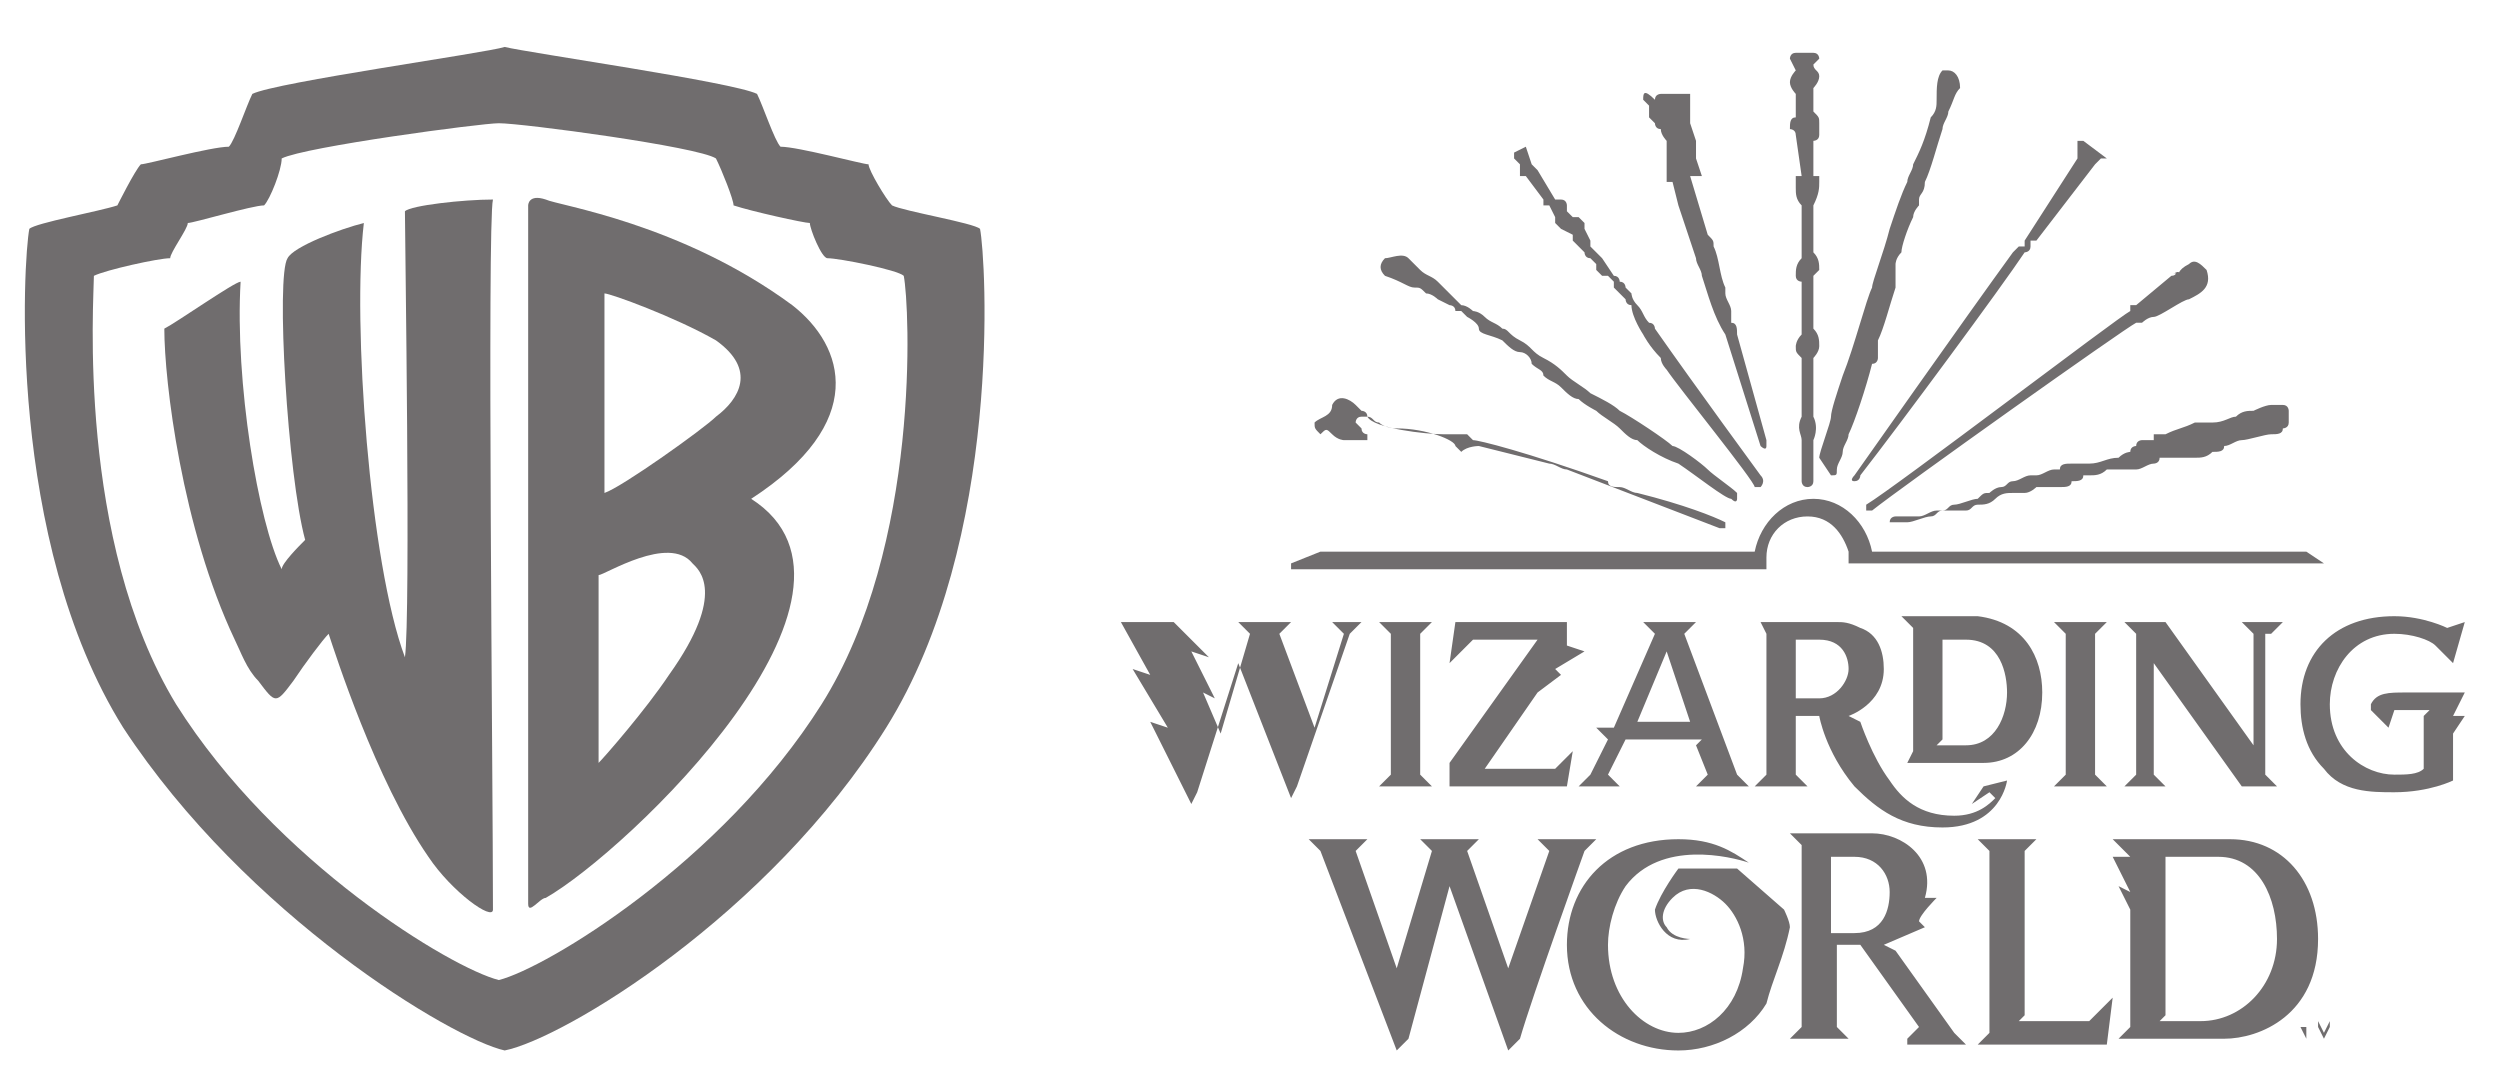 <?xml version="1.0" encoding="utf-8"?>
<!-- Generator: Adobe Illustrator 22.0.0, SVG Export Plug-In . SVG Version: 6.00 Build 0)  -->
<svg version="1.1" id="Isolation_Mode" xmlns="http://www.w3.org/2000/svg" xmlns:xlink="http://www.w3.org/1999/xlink" x="0px"
	 y="0px" width="42.6px" height="18.6px" viewBox="0 0 42.6 18.6" style="enable-background:new 0 0 42.6 18.6;"
	 xml:space="preserve">
<style type="text/css">
	.st0{fill:#706D6E;}
</style>
<g>
	<g>
		<g>
			<path class="st0" d="M8.5,2.1C8.2,2.1,5.2,2.5,4.8,2.7C4.8,2.9,4.6,3.4,4.5,3.5c-0.2,0-1.2,0.3-1.3,0.3c0,0.1-0.3,0.5-0.3,0.6
				C2.7,4.4,1.8,4.6,1.6,4.7C1.6,5.1,1.3,9.2,3,12c1.7,2.7,4.7,4.5,5.5,4.7c0.8-0.2,3.8-2,5.5-4.7c1.7-2.7,1.5-6.8,1.4-7.3
				c-0.1-0.1-1.1-0.3-1.3-0.3c-0.1,0-0.3-0.5-0.3-0.6c-0.1,0-1-0.2-1.3-0.3c0-0.1-0.2-0.6-0.3-0.8C11.9,2.5,8.9,2.1,8.5,2.1
				 M12.9,1.6c0.1,0.2,0.3,0.8,0.4,0.9c0.3,0,1.4,0.3,1.5,0.3c0,0.1,0.3,0.6,0.4,0.7c0.2,0.1,1.4,0.3,1.5,0.4
				c0.1,0.5,0.4,5.3-1.6,8.5c-2,3.2-5.5,5.3-6.5,5.5c-0.9-0.2-4.4-2.3-6.5-5.5c-2-3.2-1.7-8-1.6-8.5C0.6,3.8,1.7,3.6,2,3.5
				c0,0,0.3-0.6,0.4-0.7c0.1,0,1.2-0.3,1.5-0.3c0.1-0.1,0.3-0.7,0.4-0.9c0.4-0.2,4-0.7,4.3-0.8C9,0.9,12.5,1.4,12.9,1.6"/>
			<path class="st0" d="M11.8,9.6c-0.4-0.5-1.5,0.2-1.6,0.2c0,0.6,0,2.7,0,3.2c0,0,0,0,0,0c0.1-0.1,0.8-0.9,1.2-1.5
				C12.4,10.1,11.9,9.7,11.8,9.6 M12.2,7.1c0.4-0.3,0.7-0.8,0-1.3C11.5,5.4,10.4,5,10.3,5c0,0.9,0,3.2,0,3.4
				C10.6,8.3,12,7.3,12.2,7.1 M9.3,15.3c-0.1,0-0.3,0.3-0.3,0.1c0-4,0-8.1,0-11.9c0,0,0-0.2,0.3-0.1c0.2,0.1,2.3,0.4,4.2,1.8
				c0.9,0.7,1.3,2-0.7,3.3C15.3,10.1,10.7,14.5,9.3,15.3"/>
			<path class="st0" d="M4.1,4.8C4,4.8,3,5.5,2.8,5.6C2.8,6.5,3.1,9,4,10.9c0.1,0.2,0.2,0.5,0.4,0.7c0.3,0.4,0.3,0.4,0.6,0
				c0.2-0.3,0.5-0.7,0.6-0.8c0.1,0.3,0.8,2.5,1.7,3.8c0.4,0.6,1.1,1.1,1.1,0.9c0-2.2-0.1-11.7,0-12.1C7.9,3.4,7,3.5,6.9,3.6
				c0,0.4,0.1,6.9,0,7.6C6.3,9.6,6,5.5,6.2,3.8C5.8,3.9,5,4.2,4.9,4.4c-0.2,0.3,0,3.7,0.3,4.8C5.1,9.3,4.8,9.6,4.8,9.7
				C4.4,8.9,4,6.5,4.1,4.8"/>
		</g>
	</g>
	<g>
		<g>
			<path class="st0" d="M30.1,17.1c-0.3,0.5-0.9,0.8-1.5,0.8c-1,0-1.9-0.7-1.9-1.8c0-1,0.7-1.8,1.9-1.8c0.6,0,0.9,0.2,1.2,0.4
				c-0.3-0.1-1.5-0.4-2.1,0.4c-0.2,0.3-0.3,0.7-0.3,1c0,0.9,0.6,1.5,1.2,1.5c0.5,0,1-0.4,1.1-1.1c0.1-0.5-0.1-0.9-0.3-1.1
				c-0.2-0.2-0.6-0.4-0.9-0.1c-0.2,0.2-0.2,0.4-0.1,0.5c0.1,0.2,0.4,0.2,0.4,0.2c-0.4,0.1-0.6-0.3-0.6-0.5c0.1-0.3,0.4-0.7,0.4-0.7
				l1,0l0.8,0.7c0,0,0.1,0.2,0.1,0.3C30.4,16.3,30.2,16.7,30.1,17.1z M32.5,17.7l0.2-0.2l-1-1.4h-0.4v1.4l0.2,0.2h-1l0.2-0.2v-3.1
				l-0.2-0.2h1.4c0.5,0,1.1,0.4,0.9,1.1l0.2,0c0,0-0.3,0.3-0.3,0.4l0.1,0.1l0,0l-0.7,0.3l0.2,0.1l1,1.4l0.2,0.2H32.5z M32.2,15.2
				c0-0.3-0.2-0.6-0.6-0.6h-0.4v1.3h0.4C32.1,15.9,32.2,15.5,32.2,15.2z M35.6,17.4l-1.2,0l0.1-0.1v-2.8l0.2-0.2h-1l0.2,0.2v3.1
				l-0.2,0.2h2.2L36,17L35.6,17.4z M39.5,16c0,1.3-1,1.7-1.6,1.7h-1.8l0.2-0.2v-2l-0.2-0.4l0.2,0.1L36,14.6l0.3,0L36,14.3h2
				C38.9,14.3,39.5,15,39.5,16z M38.8,16c0-0.7-0.3-1.4-1-1.4h-0.9v2.7l-0.1,0.1h0.7C38.2,17.4,38.8,16.8,38.8,16z M30.8,8.8
				c0.4,0,0.6,0.3,0.7,0.6l0,0l0,0c0,0.1,0,0.2,0,0.2h8.1V9.6l-0.3-0.2c0,0-7.4,0-7.4,0c-0.1-0.5-0.5-0.9-1-0.9h0h0
				c-0.5,0-0.9,0.4-1,0.9c-0.1,0-7.4,0-7.4,0L22,9.6v0.1h8.1c0,0,0-0.1,0-0.2l0,0l0,0C30.1,9.1,30.4,8.8,30.8,8.8L30.8,8.8z
				 M30.6,2.3C30.6,2.3,30.6,2.3,30.6,2.3L30.7,3L30.6,3c0,0,0,0,0,0.1c0,0,0,0,0,0.1c0,0.1,0,0.2,0.1,0.3c0,0,0,0,0,0l0,0.1
				c0,0.1,0,0.3,0,0.5l0,0.3c-0.1,0.1-0.1,0.2-0.1,0.3c0,0.1,0.1,0.1,0.1,0.1l0,0c0,0.2,0,0.3,0,0.5l0,0.4c-0.1,0.1-0.1,0.2-0.1,0.2
				c0,0.1,0,0.1,0.1,0.2c0,0.1,0,0.1,0,0.2l0,0l0,0.8c-0.1,0.2,0,0.3,0,0.4c0,0.1,0,0.7,0,0.7c0,0,0,0.1,0.1,0.1c0,0,0.1,0,0.1-0.1
				c0-0.2,0-0.6,0-0.7c0,0,0.1-0.2,0-0.4l0-0.1c0-0.1,0-0.1,0-0.2l0-0.2c0-0.1,0-0.1,0-0.2l0-0.2c0,0,0-0.1,0-0.1
				c0,0,0.1-0.1,0.1-0.2c0-0.1,0-0.2-0.1-0.3l0-0.1c0,0,0-0.1,0-0.1l0-0.7c0,0,0.1-0.1,0.1-0.1c0-0.1,0-0.2-0.1-0.3l0-0.8
				C31,3.3,31,3.2,31,3.1c0,0,0-0.1,0-0.1L30.9,3l0,0c0-0.1,0-0.2,0-0.3l0-0.3c0,0,0.1,0,0.1-0.1c0,0,0-0.1,0-0.2
				c0-0.1,0-0.1-0.1-0.2l0-0.4c0,0,0.1-0.1,0.1-0.2c0-0.1-0.1-0.1-0.1-0.2L31,1l0,0c0,0,0-0.1-0.1-0.1c-0.1,0-0.1,0-0.2,0l0,0
				c0,0-0.1,0-0.1,0l0,0c0,0,0,0,0,0c-0.1,0-0.1,0.1-0.1,0.1l0,0l0.1,0.2c0,0-0.1,0.1-0.1,0.2c0,0.1,0.1,0.2,0.1,0.2l0,0.4
				c-0.1,0-0.1,0.1-0.1,0.2C30.5,2.2,30.6,2.2,30.6,2.3z M28,1.7C28.1,1.7,28.1,1.7,28,1.7l0.1,0.1l0,0c0,0,0,0.1,0,0.1
				c0,0,0,0.1,0,0.1c0,0,0,0,0,0l0.1,0.1l0,0l0,0c0,0,0,0,0,0c0,0,0,0,0,0c0,0,0,0.1,0.1,0.1c0,0.1,0.1,0.2,0.1,0.2c0,0,0,0,0,0.1
				c0,0,0,0.1,0,0.1c0,0,0,0.1,0,0.1l0,0.1c0,0,0,0.1,0,0.1c0,0,0,0.1,0,0.2c0,0,0,0,0,0l0.1,0c0,0,0,0,0,0c0,0,0,0,0,0l0.1,0.4
				c0.1,0.3,0.2,0.6,0.3,0.9c0,0.1,0.1,0.2,0.1,0.3c0.1,0.3,0.2,0.7,0.4,1l0.6,1.9c0,0,0.1,0.1,0.1,0c0,0,0,0,0,0c0,0,0-0.1,0-0.1
				l-0.5-1.8c0-0.1,0-0.2-0.1-0.2l0,0l0,0c0-0.1,0-0.2,0-0.2c0-0.1-0.1-0.2-0.1-0.3l0-0.1c-0.1-0.2-0.1-0.5-0.2-0.7
				c0-0.1,0-0.1-0.1-0.2l-0.3-1c0,0,0,0,0,0c0,0,0,0,0,0L29,3c0,0,0,0,0,0l0,0l0,0l0,0c0,0,0,0,0,0l-0.1-0.3l0,0c0,0,0,0,0,0l0,0
				c0,0,0,0,0,0l0,0l0,0l0-0.1l0-0.2l-0.1-0.3c0-0.1,0-0.1,0-0.2c0,0,0,0,0,0c0,0,0,0,0-0.1c0,0,0-0.1,0-0.1c0,0,0-0.1,0-0.1l-0.1,0
				l-0.1,0l0,0c0,0,0,0,0,0l-0.1,0c-0.1,0-0.1,0-0.1,0c0,0,0,0,0,0l-0.1,0l0,0c0,0-0.1,0-0.1,0.1C28,1.5,28,1.6,28,1.7
				C28,1.6,28,1.7,28,1.7z M22.7,7.4C22.7,7.4,22.7,7.4,22.7,7.4c0.1,0.1,0.2,0.1,0.2,0.1c0,0,0.1,0,0.1,0c0,0,0,0,0.1,0
				c0,0,0.1,0,0.1,0c0,0,0,0,0,0c0,0,0.1,0,0.1,0c0,0,0-0.1,0-0.1c0,0-0.1,0-0.1-0.1c0,0-0.1-0.1-0.1-0.1c0,0,0-0.1,0.1-0.1
				c0,0,0.1,0,0.1,0c0.1,0,0.1,0.1,0.2,0.1c0.1,0.1,0.3,0.1,0.3,0.1c0.5,0,1,0.2,1,0.3c0.1,0.1,0.1,0.1,0.1,0.1l0,0l0,0
				c0.1-0.1,0.3-0.1,0.3-0.1l1.2,0.3c0.1,0,0.2,0.1,0.3,0.1L29.3,9c0,0,0,0,0,0c0,0,0.1,0,0.1,0c0,0,0,0,0-0.1c0,0,0,0,0,0
				c-0.2-0.1-0.7-0.3-1.5-0.5c-0.1,0-0.2-0.1-0.3-0.1c-0.1,0-0.2,0-0.2-0.1c-1.4-0.5-2.2-0.7-2.3-0.7C25,7.4,25,7.4,25,7.4
				c0,0,0,0,0,0c0,0,0,0,0,0l0,0l0,0c0,0-0.2,0-0.4,0c-0.3,0-1.2-0.1-1.3-0.3c0-0.1-0.1-0.1-0.1-0.1c0,0-0.1-0.1-0.1-0.1
				c-0.1-0.1-0.3-0.2-0.4,0c0,0.2-0.2,0.2-0.3,0.3c0,0.1,0,0.1,0.1,0.2C22.6,7.3,22.6,7.3,22.7,7.4z M37.4,7.2
				c-0.2,0.1-0.3,0.1-0.5,0.2c-0.1,0-0.1,0-0.2,0l0,0c0,0,0,0,0,0c0,0,0,0,0,0l0,0l0,0.1l0,0c0,0,0,0,0,0c0,0,0,0,0,0c0,0,0,0,0,0
				c0,0,0,0,0,0c0,0,0,0-0.1,0c0,0-0.1,0-0.1,0c0,0-0.1,0-0.1,0.1c0,0-0.1,0-0.1,0.1c0,0-0.1,0-0.2,0.1c-0.2,0-0.3,0.1-0.5,0.1
				c0,0,0,0-0.1,0c0,0,0,0,0,0c0,0,0,0-0.1,0c0,0-0.1,0-0.1,0c-0.1,0-0.2,0-0.2,0.1c0,0-0.1,0-0.1,0c-0.1,0-0.2,0.1-0.3,0.1l-0.1,0
				c-0.1,0-0.2,0.1-0.3,0.1c-0.1,0-0.1,0.1-0.2,0.1c-0.1,0-0.2,0.1-0.2,0.1c-0.1,0-0.1,0-0.2,0.1c-0.1,0-0.3,0.1-0.4,0.1
				c-0.1,0-0.1,0.1-0.2,0.1c0,0-0.1,0-0.1,0c-0.1,0-0.2,0.1-0.3,0.1c0,0-0.1,0-0.1,0c0,0-0.1,0-0.1,0c0,0-0.1,0-0.1,0
				c-0.1,0,0,0-0.1,0c0,0-0.1,0-0.1,0.1c0,0,0,0,0.1,0c0,0,0.1,0,0.2,0c0.1,0,0.3-0.1,0.4-0.1c0.1,0,0.1-0.1,0.2-0.1
				c0.1,0,0.1,0,0.2,0c0,0,0.1,0,0.2,0c0.1,0,0.1-0.1,0.2-0.1c0.1,0,0.2,0,0.3-0.1c0.1-0.1,0.2-0.1,0.3-0.1c0,0,0.1,0,0.1,0
				c0,0,0,0,0,0c0,0,0.1,0,0.1,0c0.1,0,0.2-0.1,0.2-0.1c0,0,0.1,0,0.1,0c0.1,0,0.1,0,0.2,0c0,0,0,0,0.1,0l0,0c0.1,0,0.2,0,0.2-0.1
				c0.1,0,0.2,0,0.2-0.1l0.1,0c0.1,0,0.2,0,0.3-0.1c0.1,0,0.1,0,0.2,0c0,0,0.1,0,0.1,0c0,0,0,0,0.1,0c0,0,0.1,0,0.1,0
				c0.1,0,0.2-0.1,0.3-0.1l0,0c0,0,0.1,0,0.1-0.1c0,0,0,0,0.1,0c0,0,0.1,0,0.1,0c0.1,0,0.3,0,0.4,0c0.1,0,0.2,0,0.3-0.1
				c0.1,0,0.2,0,0.2-0.1c0.1,0,0.2-0.1,0.3-0.1c0.1,0,0.4-0.1,0.5-0.1c0.1,0,0.2,0,0.2-0.1c0,0,0.1,0,0.1-0.1c0,0,0-0.1,0-0.1
				c0,0,0-0.1,0-0.1c0,0,0-0.1-0.1-0.1l0,0c0,0-0.1,0-0.2,0c-0.1,0-0.3,0.1-0.3,0.1c-0.1,0-0.2,0-0.3,0.1c-0.1,0-0.2,0.1-0.4,0.1
				c0,0-0.1,0-0.1,0L37.4,7.2z M37,4.7l-0.6,0.5c0,0,0,0-0.1,0c0,0,0,0,0,0.1c-0.2,0.1-4,3-4.5,3.3c0,0,0,0.1,0,0.1v0
				c0,0,0.1,0,0.1,0c0.5-0.4,4.3-3.1,4.5-3.2c0,0,0.1,0,0.1,0c0,0,0,0,0,0c0,0,0.1-0.1,0.2-0.1c0.1,0,0.5-0.3,0.6-0.3
				c0.2-0.1,0.4-0.2,0.3-0.5c-0.1-0.1-0.2-0.2-0.3-0.1c-0.2,0.1-0.2,0.2-0.2,0.3C37.2,4.6,37.1,4.6,37,4.7C37.1,4.6,37.1,4.6,37,4.7
				C37.1,4.6,37.1,4.6,37,4.7C37.1,4.6,37.1,4.7,37,4.7z M24.1,4.9c0.1,0,0.1,0,0.2,0.1c0.1,0,0.2,0.1,0.2,0.1s0.2,0.1,0.2,0.1
				c0,0,0.1,0,0.1,0.1c0,0,0.1,0,0.1,0s0,0,0.1,0.1c0,0,0.2,0.1,0.2,0.2s0.2,0.1,0.4,0.2c0.1,0.1,0.2,0.2,0.3,0.2
				c0.1,0,0.2,0.1,0.2,0.2c0.1,0.1,0.2,0.1,0.2,0.2c0.1,0.1,0.2,0.1,0.3,0.2c0.1,0.1,0.2,0.2,0.3,0.2c0.1,0.1,0.3,0.2,0.3,0.2
				c0.1,0.1,0.3,0.2,0.4,0.3c0.1,0.1,0.2,0.2,0.3,0.2c0.1,0.1,0.4,0.3,0.7,0.4c0.3,0.2,0.8,0.6,0.9,0.6c0.1,0.1,0.1,0,0.1,0
				s0,0,0-0.1c-0.1-0.1-0.4-0.3-0.5-0.4s-0.5-0.4-0.6-0.4c-0.1-0.1-0.7-0.5-0.9-0.6c-0.1-0.1-0.3-0.2-0.5-0.3
				c-0.1-0.1-0.3-0.2-0.4-0.3c-0.1-0.1-0.2-0.2-0.4-0.3c-0.2-0.1-0.2-0.2-0.4-0.3c-0.2-0.1-0.2-0.2-0.3-0.2
				c-0.1-0.1-0.2-0.1-0.3-0.2c-0.1-0.1-0.2-0.1-0.2-0.1c0,0-0.1-0.1-0.2-0.1c0,0-0.3-0.3-0.4-0.4c-0.1-0.1-0.2-0.1-0.3-0.2
				c0,0-0.1-0.1-0.2-0.2c-0.1-0.1-0.3,0-0.4,0c-0.1,0.1-0.1,0.2,0,0.3C23.9,4.8,24,4.9,24.1,4.9z M31.2,8.1
				C31.2,8.1,31.2,8.1,31.2,8.1C31.2,8.1,31.3,8.2,31.2,8.1c0.1,0,0.1,0,0.1-0.1c0-0.1,0.1-0.2,0.1-0.3c0-0.1,0.1-0.2,0.1-0.3
				c0.1-0.2,0.3-0.8,0.4-1.2C32,6.2,32,6.1,32,6.1c0,0,0,0,0,0c0,0,0-0.1,0-0.2c0,0,0-0.1,0-0.1c0.1-0.2,0.2-0.6,0.3-0.9
				c0,0,0-0.1,0-0.1c0,0,0-0.1,0-0.1c0,0,0,0,0-0.1c0,0,0-0.1,0-0.1c0,0,0,0,0,0c0,0,0-0.1,0.1-0.2c0-0.1,0.1-0.4,0.2-0.6
				c0-0.1,0.1-0.2,0.1-0.2c0,0,0,0,0-0.1c0-0.1,0.1-0.1,0.1-0.3c0.1-0.2,0.2-0.6,0.3-0.9c0-0.1,0.1-0.2,0.1-0.3
				c0.1-0.2,0.1-0.3,0.2-0.4c0-0.2-0.1-0.3-0.2-0.3c-0.1,0-0.1,0-0.1,0l0,0c-0.1,0.1-0.1,0.3-0.1,0.5c0,0.1,0,0.2-0.1,0.3
				c-0.1,0.4-0.2,0.6-0.3,0.8c0,0.1-0.1,0.2-0.1,0.3c-0.1,0.2-0.2,0.5-0.3,0.8c-0.1,0.4-0.3,0.9-0.3,1c-0.1,0.2-0.3,1-0.5,1.5
				c-0.1,0.3-0.2,0.6-0.2,0.7c0,0.1-0.2,0.6-0.2,0.7C31.2,8.1,31.2,8.1,31.2,8.1z M35.9,2.7l-0.4-0.3c0,0-0.1,0-0.1,0
				c0,0,0,0.1,0,0.1l0,0.1c0,0,0,0.1,0,0.1l-0.9,1.4c0,0,0,0,0,0l0,0.1c0,0,0,0,0,0l-0.1,0c0,0,0,0-0.1,0.1c0,0,0,0,0,0l0,0
				c0,0,0,0,0,0c-0.8,1.1-2.7,3.8-2.7,3.8c0,0-0.1,0.1,0,0.1c0.1,0,0.1-0.1,0.1-0.1c0.7-0.9,2.4-3.2,2.8-3.8c0,0,0,0,0,0h0
				c0,0,0,0,0,0c0,0,0.1,0,0.1-0.1l0-0.1c0,0,0,0,0,0l0.1,0c0,0,0,0,0,0l1-1.3c0,0,0.1-0.1,0.1-0.1l0.1,0
				C35.9,2.8,35.9,2.8,35.9,2.7L35.9,2.7C36,2.7,36,2.7,35.9,2.7z M26.2,14.3l0.2,0.2l-0.7,2l-0.7-2l0.2-0.2h-1l0.2,0.2l-0.6,2
				l-0.7-2l0.2-0.2h-1l0.2,0.2l1.3,3.4l0.2-0.2l0.7-2.6l1,2.8l0.2-0.2c0.2-0.7,1.1-3.2,1.1-3.2l0.2-0.2H26.2z M24.4,10.6h-0.9
				l0.2,0.2v2.4l-0.2,0.2h0.9l-0.2-0.2v-2.4L24.4,10.6z M35.9,10.6H35l0.2,0.2v2.4L35,13.4h0.9l-0.2-0.2v-2.4L35.9,10.6z M26.7,11
				v-0.4h-1.9l-0.1,0.7l0.4-0.4h1.1L24.7,13v0.4h2l0.1-0.6c0,0-0.3,0.3-0.3,0.3h-1.2l0.9-1.3l0.4-0.3l-0.1-0.1l0.5-0.3L26.7,11z
				 M34.2,13.3c0,0-0.1,0.8-1.1,0.8c-0.7,0-1.1-0.3-1.5-0.7c-0.5-0.6-0.6-1.2-0.6-1.2l-0.4,0c0,0,0,1,0,1l0.2,0.2h-0.9l0.2-0.2v-2.4
				L30,10.6h1.3c0.1,0,0.2,0,0.4,0.1c0.3,0.1,0.4,0.4,0.4,0.7c0,0.6-0.6,0.8-0.6,0.8l0,0l0.2,0.1c0,0,0.2,0.6,0.5,1
				c0.2,0.3,0.5,0.6,1.1,0.6c0.4,0,0.6-0.2,0.7-0.3l-0.1-0.1l-0.3,0.2l0.2-0.3L34.2,13.3z M31,11.9c0.3,0,0.5-0.3,0.5-0.5
				c0-0.2-0.1-0.5-0.5-0.5h-0.4v1H31z M38.7,10.8l0.2-0.2h-0.7l0.2,0.2c0,0.1,0,1.9,0,1.9l-1.5-2.1l-0.7,0l0.2,0.2c0,0,0,2.4,0,2.4
				l-0.2,0.2h0.7l-0.2-0.2v-1.9l1.5,2.1h0.6l-0.2-0.2V10.8z M29.8,13.4h-0.9l0.2-0.2l-0.2-0.5l0.1-0.1h-1.3l-0.3,0.6l0.2,0.2h-0.7
				l0.2-0.2l0.3-0.6l-0.2-0.2h0.3l0.7-1.6L28,10.6h0.9l-0.2,0.2l0.9,2.4L29.8,13.4z M28.8,12.3l-0.4-1.2l-0.5,1.2H28.8z M34.8,11.8
				c0,0.7-0.4,1.2-1,1.2h-1.3l0.1-0.2v-2.1l-0.2-0.2c0,0,1,0,1.3,0C34.5,10.6,34.8,11.2,34.8,11.8z M34.2,11.8
				c0-0.3-0.1-0.9-0.7-0.9h-0.4v1.7L33,12.7l0.5,0C34,12.7,34.2,12.2,34.2,11.8z M22.7,10.6l0.2,0.2l-0.5,1.6l-0.6-1.6l0.2-0.2
				l-0.9,0l0.2,0.2l-0.5,1.7l-0.3-0.7l0.2,0.1l-0.4-0.8l0.3,0.1L20,10.6h-0.9l0.5,0.9l-0.3-0.1l0.6,1l-0.3-0.1l0.7,1.4l0.1-0.2
				l0.7-2.2l0.9,2.3l0.1-0.2l0.9-2.6l0.2-0.2H22.7z M42,11.8l-1,0c-0.3,0-0.5,0-0.6,0.2c0,0,0,0.1,0,0.1l0.3,0.3l0.1-0.3l0,0l0,0
				l0,0h0.6l-0.1,0.1v0.9c-0.1,0.1-0.3,0.1-0.5,0.1c-0.5,0-1.1-0.4-1.1-1.2c0-0.6,0.4-1.2,1.1-1.2c0.3,0,0.6,0.1,0.7,0.2
				c0.1,0.1,0.3,0.3,0.3,0.3l0.2-0.7l-0.3,0.1c0,0-0.4-0.2-0.9-0.2c-1,0-1.6,0.6-1.6,1.5c0,0.4,0.1,0.8,0.4,1.1
				c0.3,0.4,0.8,0.4,1.2,0.4c0.6,0,1-0.2,1-0.2l0-0.8l0.2-0.3l-0.2,0L42,11.8z M30,8.1c0,0-1.1-1.5-1.8-2.5c0,0,0-0.1-0.1-0.1
				c-0.1-0.1-0.1-0.2-0.2-0.3c-0.1-0.1-0.1-0.2-0.1-0.2c0,0,0,0,0,0c0,0-0.1-0.1-0.1-0.1c0,0,0,0,0,0c0,0,0-0.1-0.1-0.1
				c0,0,0-0.1-0.1-0.1l0,0l-0.2-0.3l0,0l0,0c0,0-0.1-0.1-0.1-0.1l0,0l0,0l-0.1-0.1l0,0l0,0c0,0,0,0,0,0c0,0,0,0,0-0.1c0,0,0,0,0,0
				l0,0L27,3.9l0-0.1l0,0c0,0-0.1-0.1-0.1-0.1l-0.1,0l-0.1-0.1l0,0c0,0,0-0.1,0-0.1c0,0,0-0.1-0.1-0.1c0,0,0,0-0.1,0l0,0l-0.3-0.5
				l0,0c0,0,0,0,0,0l-0.1-0.1L26,2.5c0,0,0,0,0,0c0,0,0,0,0,0l-0.2,0.1c0,0,0,0.1,0,0.1l0.1,0.1l0,0.1c0,0,0,0,0,0.1L26,3l0.3,0.4
				l0,0c0,0,0,0,0,0c0,0,0,0,0,0c0,0,0,0.1,0,0.1c0,0,0,0,0,0l0.1,0l0.1,0.2l0,0.1l0,0l0.1,0.1L26.8,4l0,0c0,0,0,0,0,0.1
				c0,0,0,0,0.1,0.1c0,0,0,0,0,0l0,0L27,4.3l0,0l0,0c0,0,0,0.1,0.1,0.1l0,0l0,0l0.1,0.1l0,0.1l0,0c0,0,0.1,0.1,0.1,0.1l0.1,0
				l0.1,0.1c0,0,0,0,0,0c0,0,0,0,0,0.1c0,0,0,0,0.1,0.1l0.1,0.1c0,0,0,0.1,0.1,0.1c0,0,0,0,0,0C27.8,5.4,28,5.7,28,5.7
				c0,0,0.1,0.2,0.3,0.4c0,0.1,0.1,0.2,0.1,0.2c0.2,0.3,1.5,1.9,1.5,2c0,0,0,0,0.1,0c0,0,0,0,0,0C30,8.3,30.1,8.2,30,8.1z"/>
		</g>
		<g>
			<g>
				<g>
					<path class="st0" d="M39.2,17.5L39.2,17.5l0.1,0.2h0v-0.2h0.1v0L39.2,17.5L39.2,17.5z M39.7,17.4l-0.1,0.2l-0.1-0.2h0v0.3h0
						v-0.2c0,0,0,0,0,0l0.1,0.2h0l0.1-0.2C39.7,17.6,39.7,17.5,39.7,17.4l0,0.3h0L39.7,17.4L39.7,17.4z"/>
				</g>
			</g>
		</g>
	</g>
</g>
</svg>
